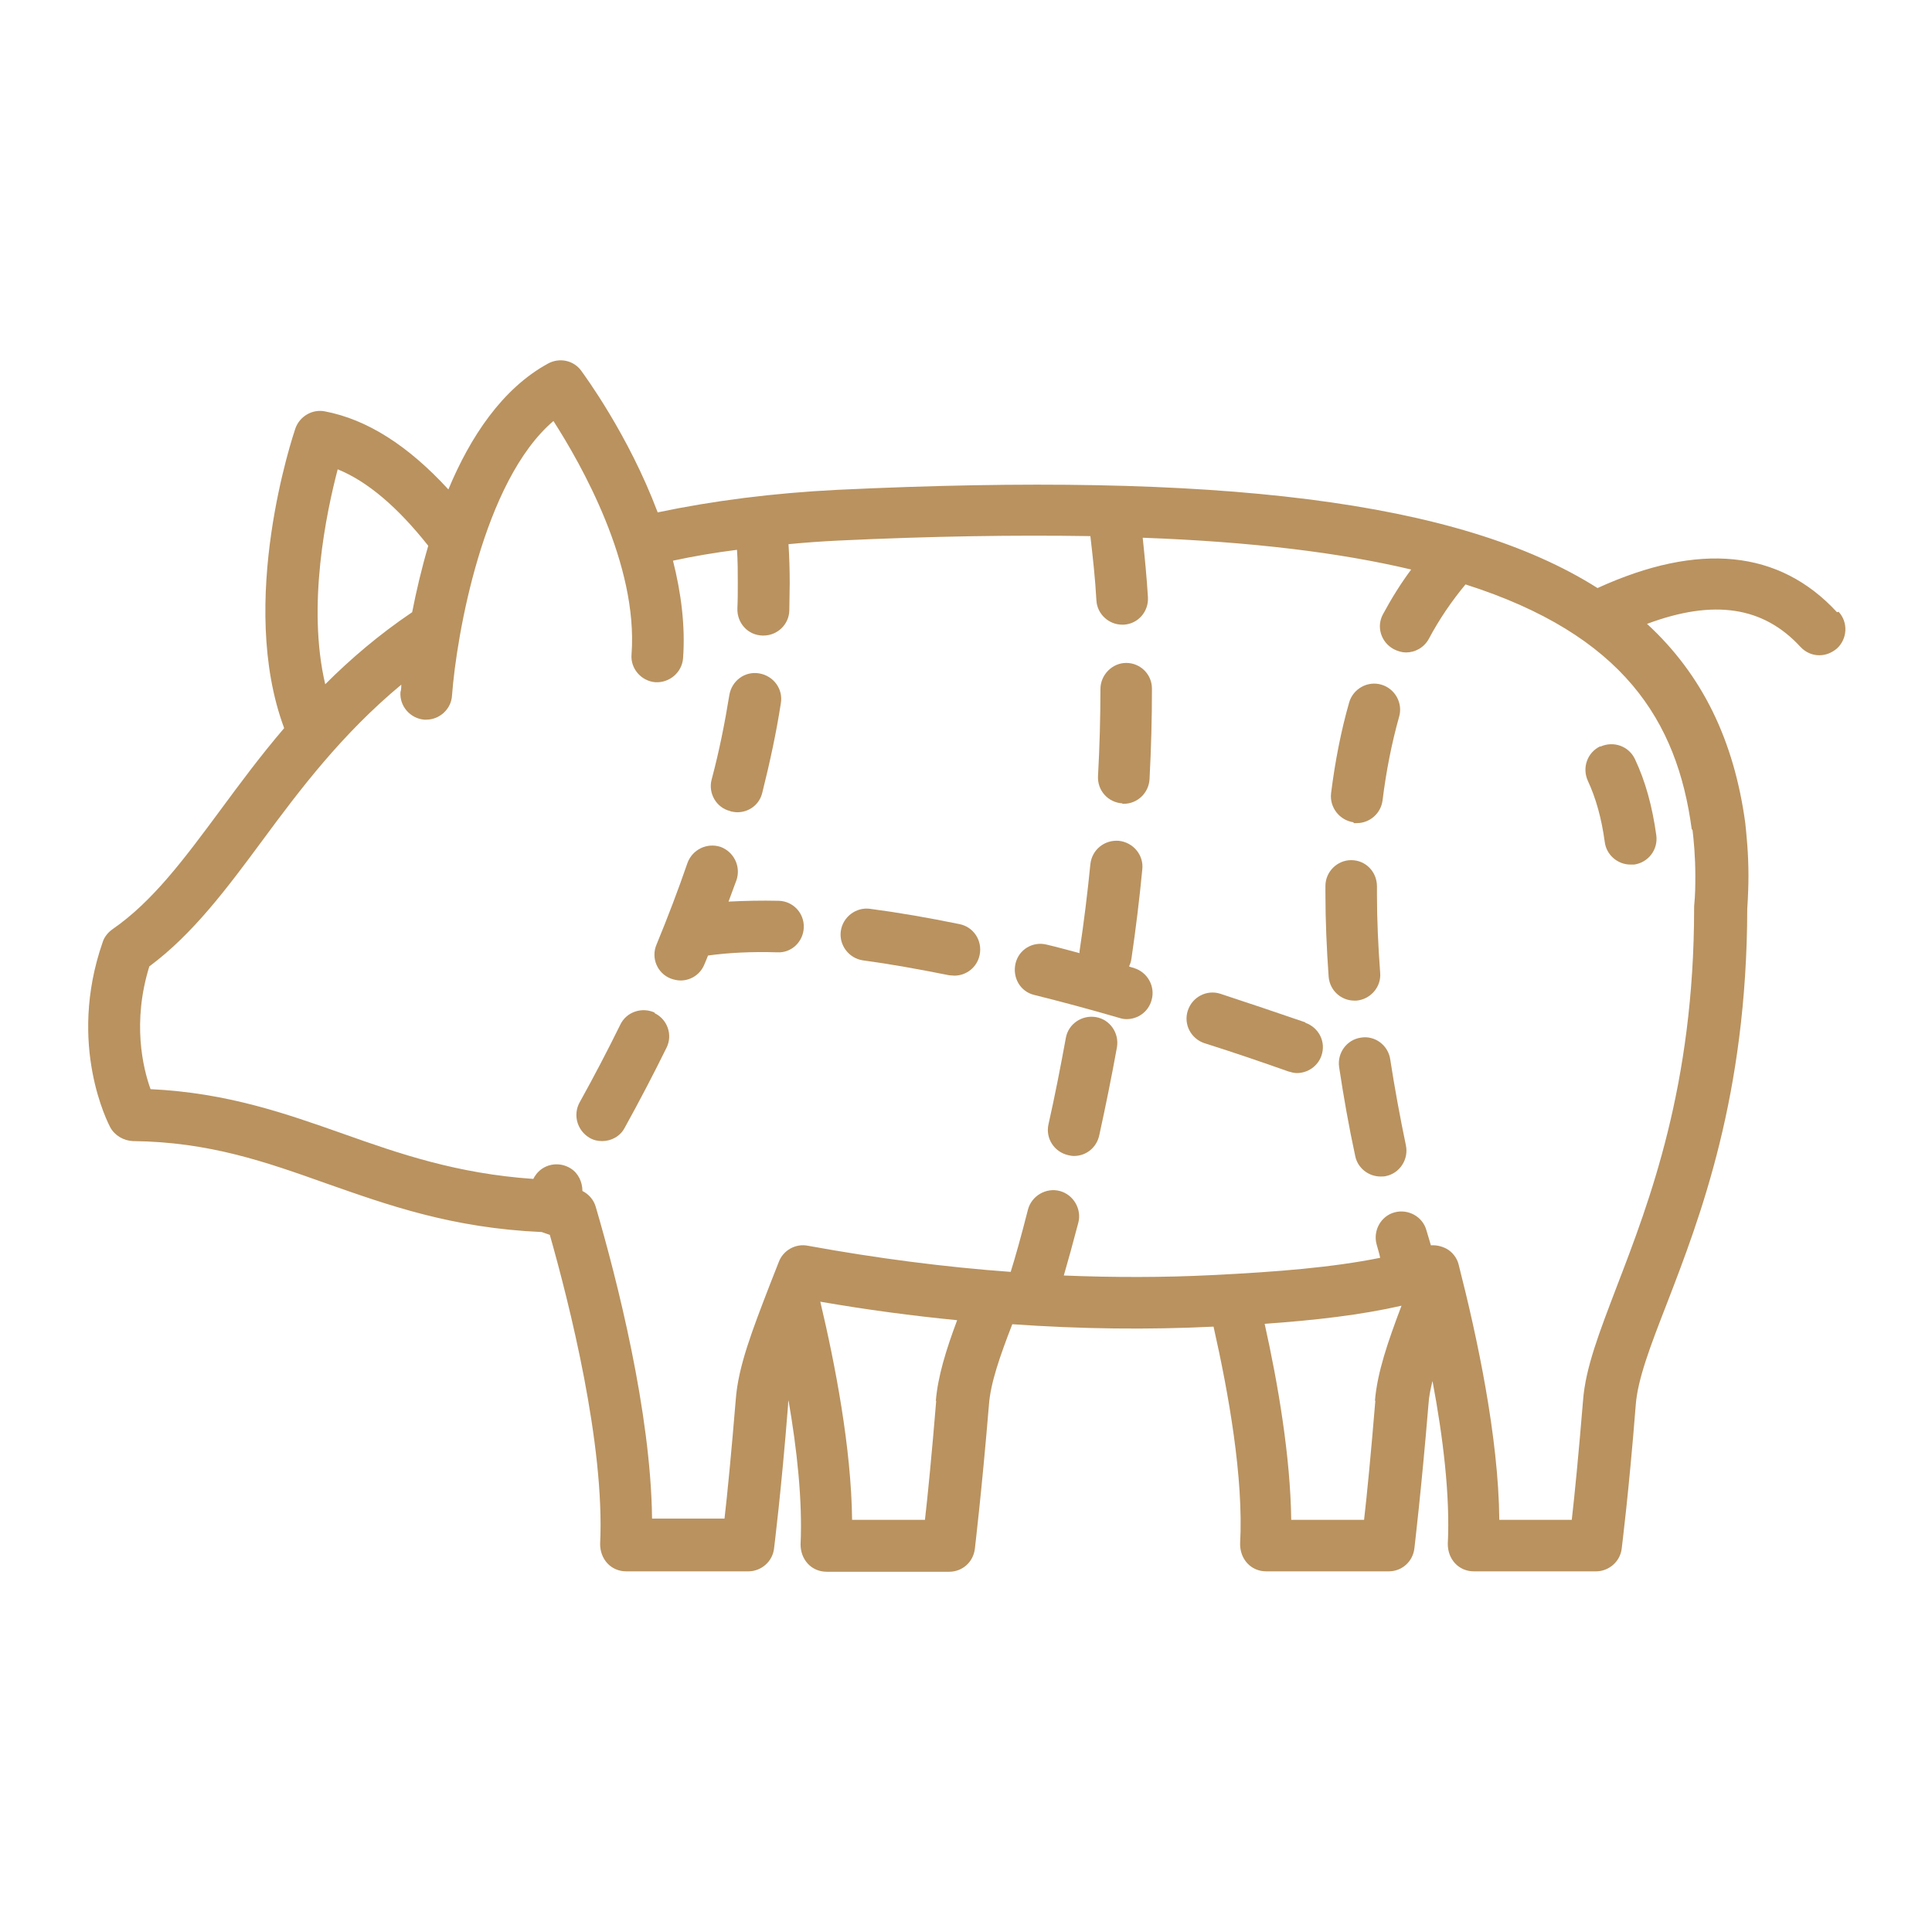 <?xml version="1.0" encoding="UTF-8"?> <svg xmlns="http://www.w3.org/2000/svg" id="Camada_1" data-name="Camada 1" viewBox="0 0 48 48"><defs><style> .cls-1 { fill: #b9925f; } </style></defs><path class="cls-1" d="M45.64,15.21c-1.43-1.55-3.43-1.75-5.95-.6-3.44-2.18-9.45-2.89-18.89-2.44-1.59.08-3.08.27-4.46.56-.73-1.94-1.83-3.42-1.9-3.52-.19-.26-.54-.33-.82-.18-1.14.62-1.94,1.83-2.48,3.13-1-1.09-2.02-1.74-3.07-1.94-.31-.06-.62.12-.73.42-.06.18-1.45,4.31-.28,7.45-.59.69-1.1,1.38-1.58,2.03-.91,1.23-1.69,2.28-2.69,2.97-.11.08-.2.19-.24.32-.89,2.56.15,4.52.19,4.6.11.2.33.33.56.34,1.9.02,3.31.52,4.8,1.05,1.54.54,3.12,1.11,5.36,1.21.05.02.12.04.2.07.48,1.69,1.37,5.2,1.25,7.68,0,.18.06.35.18.48.12.13.29.2.47.2h3.03c.32,0,.6-.24.64-.56,0-.01.18-1.41.35-3.58,0-.04,0-.07.01-.11.21,1.21.35,2.49.3,3.58,0,.18.06.35.18.48.12.13.29.2.47.2h3.04c.33,0,.6-.24.64-.57,0-.01.17-1.41.35-3.58.04-.54.27-1.2.58-2,1.71.12,3.38.14,5,.06.37,1.64.75,3.75.66,5.4,0,.18.06.35.18.48.12.13.29.2.47.2h3.04c.33,0,.6-.24.64-.57,0-.01.17-1.41.35-3.58.01-.18.05-.38.1-.58.26,1.38.44,2.84.38,4.05,0,.18.06.35.18.48s.29.2.47.2h3.03c.32,0,.6-.24.64-.56,0-.01.18-1.41.35-3.58.05-.64.36-1.45.76-2.48.85-2.2,2-5.2,2.01-9.84.02-.31.03-.58.03-.82,0-.57-.05-1.03-.08-1.32-.28-2.04-1.06-3.67-2.44-4.94,1.66-.62,2.89-.43,3.81.57.13.14.3.21.47.21.16,0,.31-.06.44-.17.26-.24.28-.65.04-.91ZM8.39,11.66c.74.3,1.49.94,2.25,1.9-.17.58-.3,1.14-.4,1.65-.83.56-1.54,1.17-2.16,1.79-.46-1.96.03-4.27.31-5.34ZM23.26,34.8c-.11,1.33-.21,2.36-.28,2.96h-1.81c-.02-1.79-.42-3.86-.79-5.42,1.15.2,2.28.35,3.4.46-.28.75-.48,1.4-.53,2.01ZM34.17,34.8c-.11,1.33-.21,2.36-.28,2.96h-1.81c-.02-1.58-.33-3.39-.66-4.87,1.27-.09,2.39-.22,3.4-.45-.34.9-.6,1.65-.66,2.36ZM42.05,20.62c.03.25.07.65.07,1.14,0,.22,0,.46-.03.76,0,.01,0,.03,0,.04,0,4.41-1.11,7.29-1.92,9.4-.43,1.13-.78,2.02-.84,2.84-.11,1.33-.21,2.36-.28,2.96h-1.8c-.02-2.07-.55-4.54-1.01-6.34-.04-.17-.16-.32-.31-.4-.12-.06-.25-.09-.38-.08-.03-.11-.07-.23-.11-.37-.09-.34-.45-.54-.79-.45-.34.09-.54.45-.45.79.03.12.07.23.09.34-1.19.24-2.56.35-4.18.43-1.2.06-2.43.06-3.68.01.1-.34.22-.78.36-1.31.09-.34-.12-.7-.46-.79-.34-.09-.7.12-.79.46-.17.67-.32,1.2-.43,1.55-1.65-.12-3.34-.34-5.04-.65-.3-.06-.61.11-.72.4l-.22.56c-.44,1.14-.79,2.04-.85,2.86-.11,1.33-.21,2.36-.28,2.96h-1.8c-.03-2.65-.87-5.94-1.4-7.75-.05-.17-.17-.31-.33-.39,0-.22-.1-.44-.29-.56-.3-.19-.7-.11-.89.19-.02.03-.03.05-.04.07-1.9-.13-3.34-.63-4.72-1.12-1.42-.5-2.88-1.02-4.79-1.11-.19-.53-.46-1.66-.03-3.05,1.08-.8,1.93-1.94,2.81-3.13.93-1.26,1.97-2.64,3.45-3.87,0,.1-.01.16-.02.18-.03.35.24.66.59.69.02,0,.03,0,.05,0,.33,0,.62-.26.64-.6.11-1.48.77-5.33,2.52-6.82.68,1.06,2.11,3.56,1.94,5.8-.03.35.24.66.59.69.35.02.66-.24.69-.59.06-.81-.05-1.64-.25-2.43.51-.11,1.04-.2,1.59-.27.02.27.02.55.02.83,0,.21,0,.42-.01.63-.01.36.26.66.62.67,0,0,.02,0,.03,0,.34,0,.63-.27.64-.62,0-.23.01-.45.01-.68,0-.33-.01-.65-.03-.97.41-.04.83-.07,1.25-.09,2.33-.11,4.39-.14,6.25-.11.06.52.12,1.05.15,1.6.02.34.31.6.64.6.01,0,.03,0,.04,0,.36-.02.62-.33.6-.68-.03-.5-.08-1-.13-1.48,2.71.1,4.9.37,6.67.79-.26.35-.49.72-.7,1.11-.17.31-.05.7.27.87.1.05.2.08.3.08.23,0,.45-.12.57-.34.26-.49.57-.94.91-1.35,3.92,1.25,5.26,3.39,5.62,6.08Z"></path><path class="cls-1" d="M18.16,20.16c.05.01.11.02.16.02.29,0,.55-.19.62-.49.19-.76.35-1.5.46-2.22.06-.35-.18-.68-.54-.74-.35-.06-.68.18-.74.54-.11.68-.25,1.39-.44,2.1-.09.34.12.7.46.78Z"></path><path class="cls-1" d="M16.27,25.16c-.32-.15-.71-.02-.86.3-.32.65-.66,1.3-1.01,1.93-.17.31-.06.7.25.88.1.06.21.08.31.08.23,0,.45-.12.56-.33.36-.65.71-1.32,1.04-1.99.16-.32.02-.71-.3-.86Z"></path><path class="cls-1" d="M27.88,19.97s.02,0,.04,0c.34,0,.62-.27.64-.61.04-.76.06-1.51.06-2.23v-.02c0-.36-.29-.64-.64-.64s-.64.3-.64.65c0,.7-.02,1.43-.06,2.16-.02.36.25.66.61.68Z"></path><path class="cls-1" d="M27.23,25.27c-.35-.06-.69.17-.75.52-.13.71-.27,1.43-.43,2.14-.08.35.14.69.49.77.05.01.09.02.14.02.3,0,.56-.2.63-.51.16-.73.31-1.47.44-2.19.06-.35-.17-.69-.52-.75Z"></path><path class="cls-1" d="M34.54,26.32c-.05-.35-.38-.6-.73-.54-.35.05-.59.38-.54.73.11.73.24,1.47.4,2.21.06.3.33.51.63.51.04,0,.09,0,.13-.01.35-.07.57-.42.5-.76-.15-.72-.28-1.43-.39-2.14Z"></path><path class="cls-1" d="M33.7,24.86c.35-.03.62-.34.59-.69-.05-.67-.08-1.33-.08-1.96v-.19c0-.36-.28-.65-.64-.65h0c-.35,0-.64.29-.64.64v.2c0,.66.03,1.35.08,2.06.03.34.31.59.64.59.02,0,.03,0,.05,0Z"></path><path class="cls-1" d="M33.63,20.45s.05,0,.08,0c.32,0,.6-.24.64-.57.09-.73.23-1.43.41-2.07.1-.34-.1-.7-.44-.8-.34-.1-.7.1-.8.44-.2.7-.35,1.46-.45,2.26-.04.35.21.67.56.72Z"></path><path class="cls-1" d="M23.84,22.96c-.78-.16-1.53-.29-2.22-.38-.35-.05-.68.2-.73.55-.05.35.2.68.55.73.67.09,1.39.22,2.14.37.04,0,.09.01.13.01.3,0,.57-.21.63-.52.07-.35-.15-.69-.5-.76Z"></path><path class="cls-1" d="M19.35,22.38c-.44-.01-.85,0-1.25.02.07-.18.13-.36.2-.54.11-.34-.07-.7-.4-.82-.34-.11-.7.07-.82.4-.23.67-.49,1.35-.77,2.03-.14.33.02.71.35.84.08.03.17.05.25.05.25,0,.49-.15.59-.4.03-.07.06-.14.09-.22.5-.07,1.09-.1,1.72-.08.36.02.65-.27.66-.62.01-.36-.27-.65-.62-.66Z"></path><path class="cls-1" d="M28.18,24.05s-.09-.02-.13-.04c.03-.06.05-.12.06-.19.11-.75.2-1.49.27-2.22.04-.35-.22-.67-.58-.71-.36-.03-.67.22-.71.58-.07.71-.16,1.44-.27,2.17,0,.01,0,.03,0,.04-.27-.07-.55-.15-.81-.21-.35-.09-.7.12-.78.47s.12.7.47.78c.68.17,1.39.36,2.11.57.06.02.12.03.18.03.28,0,.54-.18.62-.47.1-.34-.1-.7-.44-.8Z"></path><path class="cls-1" d="M32.43,25.4c-.7-.24-1.41-.48-2.11-.71-.34-.11-.7.08-.81.42-.11.34.08.7.42.81.7.22,1.4.46,2.08.7.07.02.14.04.21.04.27,0,.52-.17.61-.43.12-.34-.06-.7-.4-.82Z"></path><path class="cls-1" d="M39.76,18.54c-.32.15-.46.53-.31.86.2.43.34.93.42,1.52.04.32.32.56.64.56.03,0,.06,0,.09,0,.35-.05.6-.37.55-.73-.1-.72-.27-1.34-.53-1.89-.15-.32-.53-.46-.86-.31Z"></path></svg> 